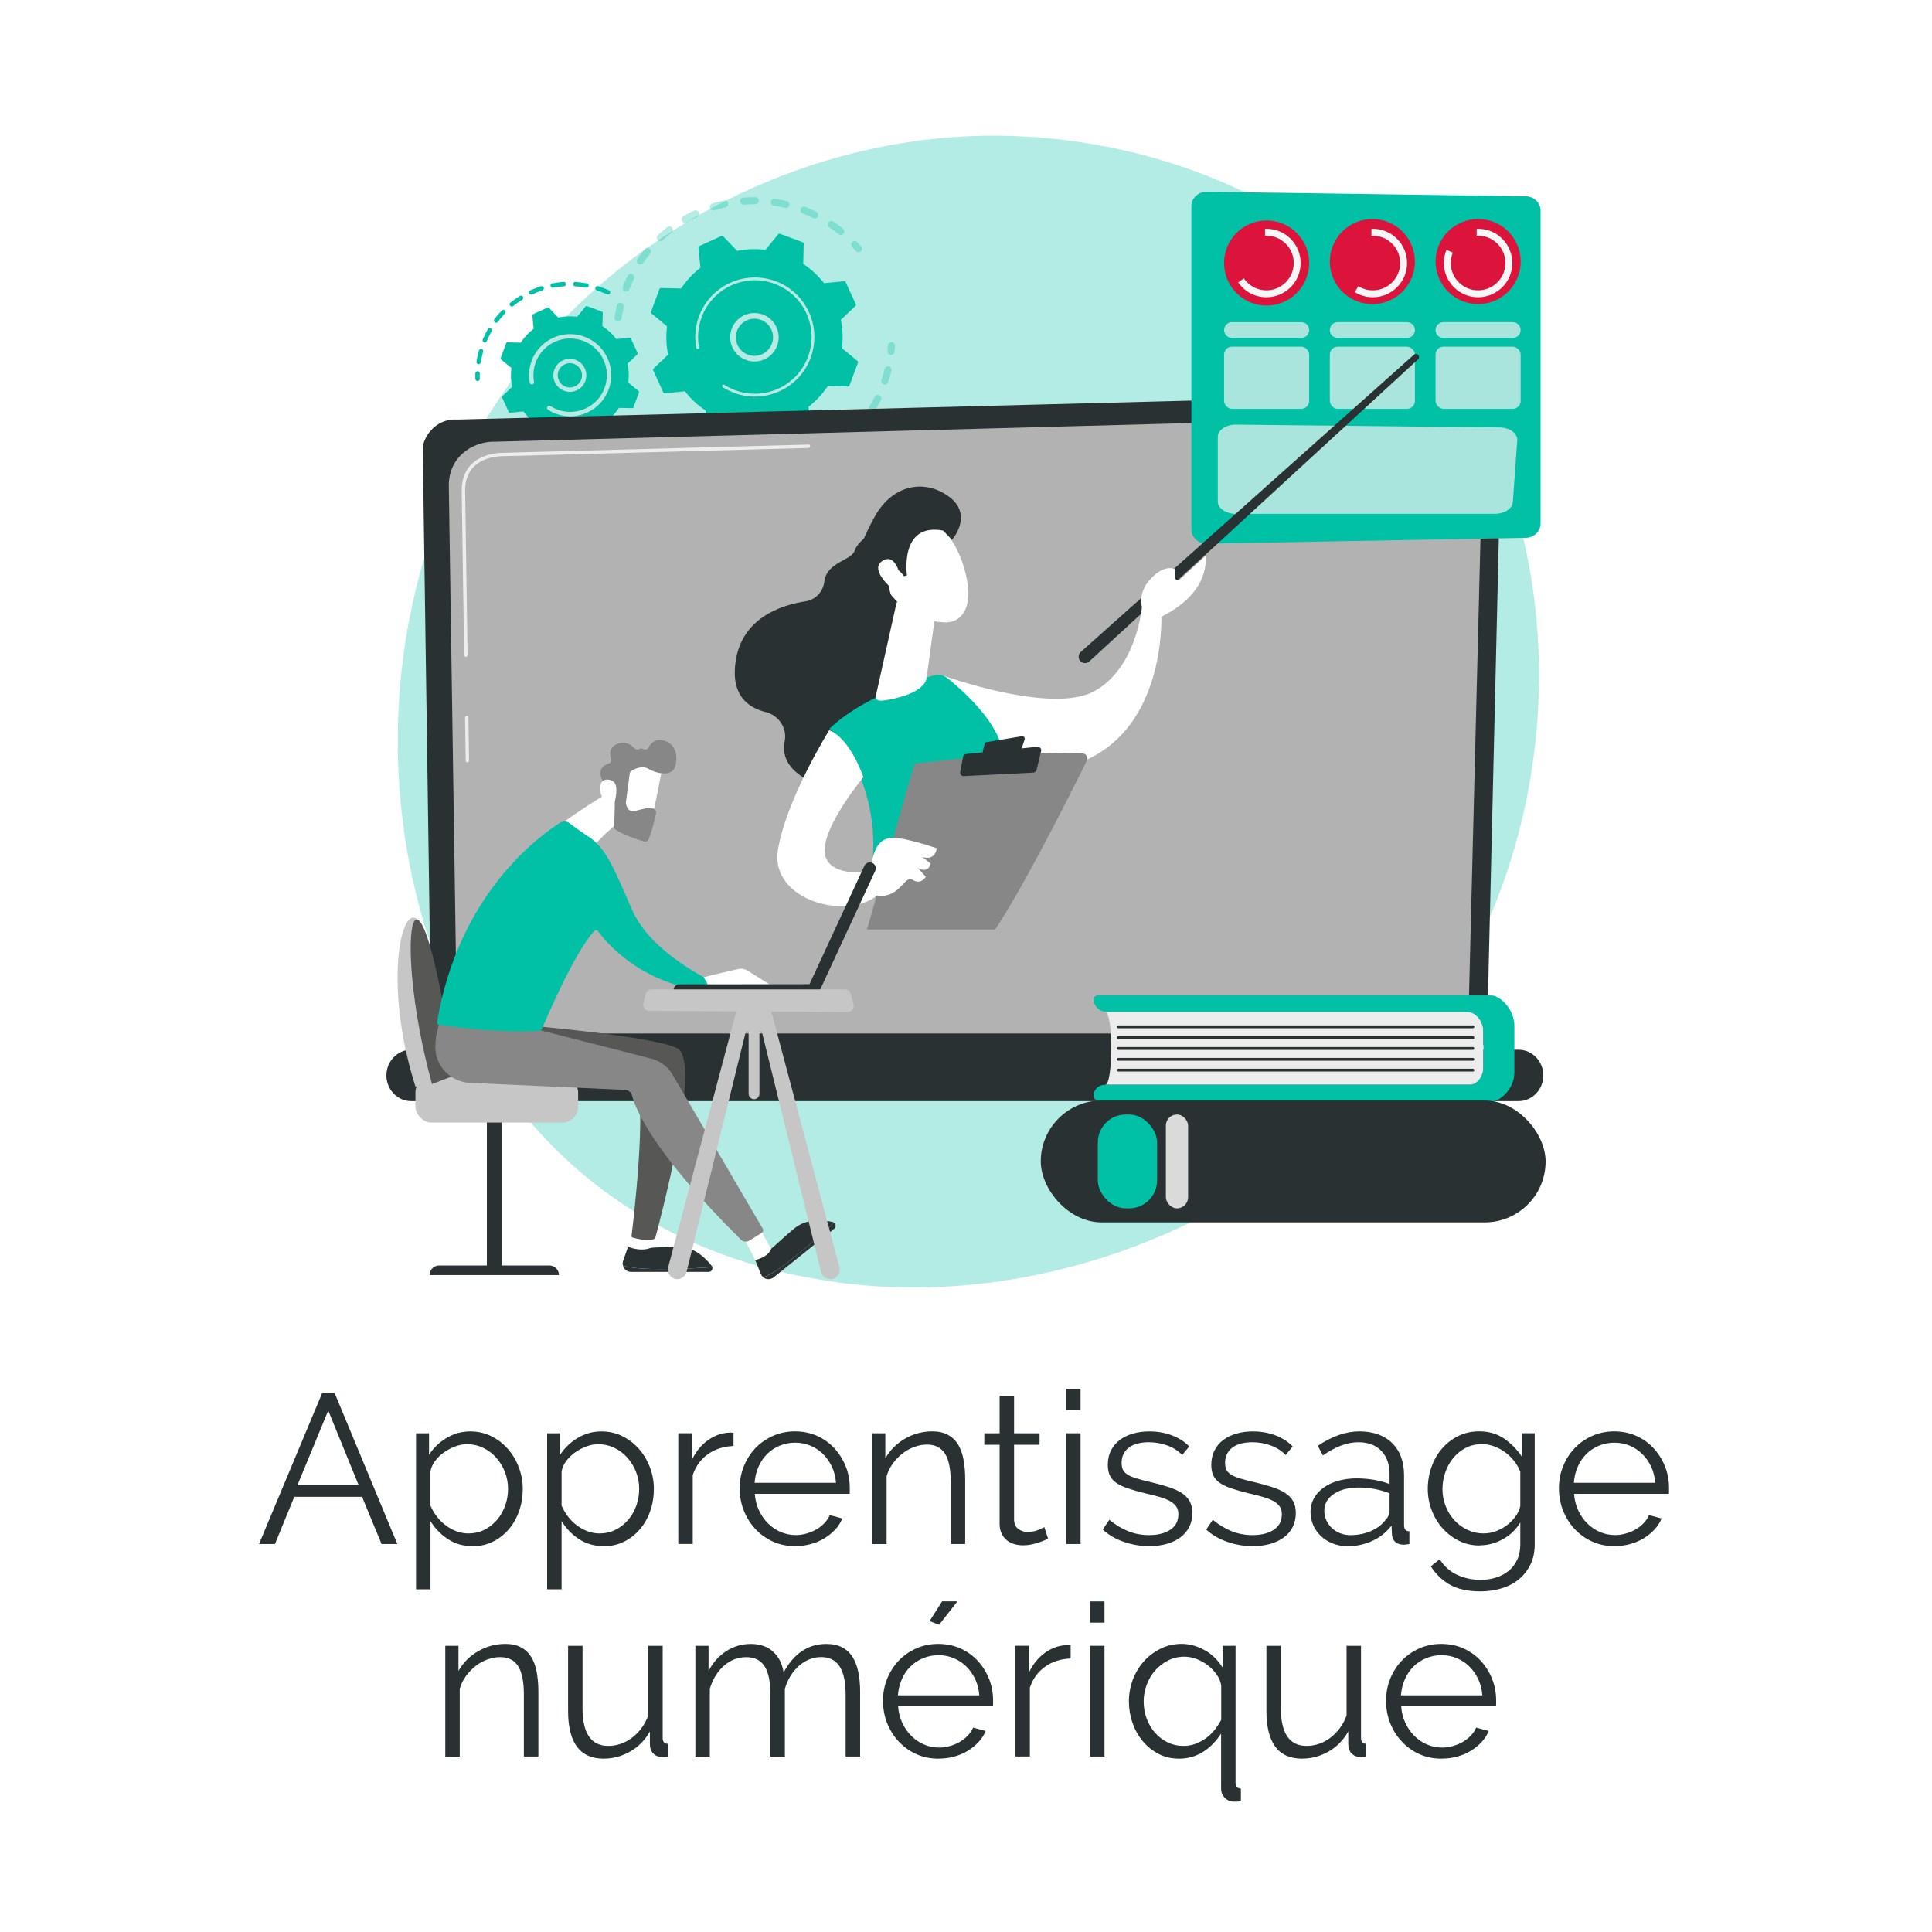 <?xml version="1.0" encoding="UTF-8"?>
<svg id="Capa_1" xmlns="http://www.w3.org/2000/svg" version="1.1" xmlns:xlink="http://www.w3.org/1999/xlink" viewBox="0 0 500 500">
  <!-- Generator: Adobe Illustrator 29.7.1, SVG Export Plug-In . SVG Version: 2.1.1 Build 8)  -->
  <defs>
    <style>
      .st0 {
        fill: url(#linear-gradient2);
      }

      .st1 {
        opacity: .75;
      }

      .st1, .st2, .st3 {
        fill: #f6f6f6;
      }

      .st4 {
        mask: url(#mask-1);
      }

      .st2, .st5 {
        opacity: .69;
      }

      .st6 {
        fill: #293133;
      }

      .st7, .st8 {
        fill: #00c0a6;
      }

      .st9 {
        opacity: .3;
      }

      .st10 {
        fill: #fff;
      }

      .st11 {
        mask: url(#mask);
      }

      .st12 {
        fill: url(#linear-gradient1);
      }

      .st13 {
        fill: none;
      }

      .st14 {
        fill: #575756;
      }

      .st15 {
        fill: #b2b2b2;
      }

      .st16 {
        fill: #878787;
      }

      .st17 {
        fill: url(#linear-gradient4);
      }

      .st18 {
        fill: url(#_11);
        mix-blend-mode: multiply;
      }

      .st19 {
        fill: url(#linear-gradient5);
      }

      .st20 {
        fill: url(#linear-gradient3);
      }

      .st21 {
        fill: #dc143c;
      }

      .st22 {
        fill: #c6c6c6;
      }

      .st23 {
        fill: #dadada;
      }

      .st24 {
        fill: #ededed;
      }

      .st25 {
        fill: url(#linear-gradient);
      }

      .st26 {
        clip-path: url(#clippath);
      }

      .st8 {
        fill-opacity: .3;
      }

      .st27 {
        filter: url(#luminosity-noclip);
      }
    </style>
    <linearGradient id="linear-gradient" x1="-7052.63" y1="-588.21" x2="-7018.78" y2="-588.21" gradientTransform="translate(-6870.75 -645.75) rotate(-169.03) scale(1 -1)" gradientUnits="userSpaceOnUse">
      <stop offset="0" stop-color="#b37cff"/>
      <stop offset="1" stop-color="#f895e7"/>
    </linearGradient>
    <linearGradient id="linear-gradient1" x1="4120.8" y1="-941.25" x2="4123.07" y2="-941.25" gradientTransform="translate(-4097.1 -16.19) rotate(14.61)" xlink:href="#linear-gradient"/>
    <filter id="luminosity-noclip" x="135.69" y="119.74" width="208.35" height="120.82" color-interpolation-filters="sRGB" filterUnits="userSpaceOnUse">
      <feFlood flood-color="#fff" result="bg"/>
      <feBlend in="SourceGraphic" in2="bg"/>
    </filter>
    <filter id="luminosity-noclip1" x="135.69" y="-7909.92" width="208.35" height="32766" color-interpolation-filters="sRGB" filterUnits="userSpaceOnUse">
      <feFlood flood-color="#fff" result="bg"/>
      <feBlend in="SourceGraphic" in2="bg"/>
    </filter>
    <mask id="mask-1" x="135.69" y="-7909.92" width="208.35" height="32766" maskUnits="userSpaceOnUse"/>
    <linearGradient id="_11" data-name="  11" x1="135.69" y1="180.15" x2="344.03" y2="180.15" gradientUnits="userSpaceOnUse">
      <stop offset="0" stop-color="#333"/>
      <stop offset="1" stop-color="#999"/>
    </linearGradient>
    <mask id="mask" x="135.69" y="119.74" width="208.35" height="120.82" maskUnits="userSpaceOnUse">
      <g class="st27">
        <g class="st4">
          <path class="st18" d="M136.12,236.07c.22-9.63.14-94.94-.41-102.3-.55-7.37,10.92-8.75,28.54-9.58,17.62-.83,166.25-4.11,170.07-4.42,8.6-.7,10.38,12.16,9.52,40.07-.65,20.97-1.72,55.52-2.21,71.4-.15,4.73-4.01,8.48-8.75,8.5-35.77.1-172.85.49-181.97.76-10.5.31-14.88-.61-14.79-4.43Z"/>
        </g>
      </g>
    </mask>
    <clipPath id="clippath">
      <rect class="st13" x="182.97" y="61.02" width="189.14" height="179.54"/>
    </clipPath>
    <linearGradient id="linear-gradient2" x1="-7491.28" y1="377.27" x2="-7499.03" y2="342.69" gradientTransform="translate(-7320.18) rotate(-180) scale(1 -1)" gradientUnits="userSpaceOnUse">
      <stop offset="0" stop-color="#53d8ff"/>
      <stop offset="1" stop-color="#3840f7"/>
    </linearGradient>
    <linearGradient id="linear-gradient3" x1="-11577.25" y1="444.6" x2="-11556.43" y2="201.22" gradientTransform="translate(-11340.39) rotate(-180) scale(1 -1)" gradientUnits="userSpaceOnUse">
      <stop offset="0" stop-color="#f9b776"/>
      <stop offset="1" stop-color="#f47960"/>
    </linearGradient>
    <linearGradient id="linear-gradient4" x1="-7553.63" y1="379.74" x2="-7542.57" y2="414.03" xlink:href="#linear-gradient2"/>
    <linearGradient id="linear-gradient5" x1="-11535.37" y1="448.22" x2="-11514.54" y2="204.78" xlink:href="#linear-gradient3"/>
  </defs>
  <rect class="st10" width="500" height="500" rx="30" ry="30"/>
  <g>
    <path class="st6" d="M83.36,360.54h3.25l16.22,39.05h-4.07l-5.06-12.21h-17.54l-5,12.21h-4.12l16.33-39.05ZM92.82,384.35l-7.87-19.3-7.97,19.3h15.84Z"/>
    <path class="st6" d="M122.3,400.14c-2.42,0-4.56-.61-6.41-1.84-1.85-1.23-3.35-2.78-4.48-4.65v17.66h-3.74v-40.37h3.36v5.56c1.17-1.8,2.69-3.25,4.56-4.37,1.87-1.12,3.91-1.68,6.11-1.68,1.98,0,3.79.41,5.45,1.24,1.65.82,3.08,1.92,4.29,3.3,1.21,1.38,2.15,2.96,2.83,4.76.68,1.8,1.02,3.65,1.02,5.56,0,2.02-.31,3.92-.94,5.72-.62,1.8-1.51,3.37-2.67,4.73s-2.53,2.43-4.12,3.22-3.35,1.18-5.25,1.18ZM121.25,396.84c1.54,0,2.94-.33,4.21-.99,1.26-.66,2.35-1.53,3.25-2.61.9-1.08,1.58-2.31,2.06-3.68.48-1.38.71-2.8.71-4.26,0-1.54-.28-3.01-.83-4.4-.55-1.39-1.3-2.62-2.25-3.68-.95-1.06-2.08-1.91-3.38-2.53-1.3-.62-2.7-.93-4.21-.93-.95,0-1.95.19-3,.58s-2.02.9-2.92,1.54-1.67,1.39-2.31,2.25c-.64.86-1.04,1.77-1.18,2.72v8.8c.44,1.03,1,1.98,1.68,2.86.68.88,1.45,1.64,2.31,2.28.86.64,1.79,1.15,2.78,1.51.99.37,2.02.55,3.08.55Z"/>
    <path class="st6" d="M156.23,400.14c-2.42,0-4.56-.61-6.41-1.84-1.85-1.23-3.35-2.78-4.48-4.65v17.66h-3.74v-40.37h3.36v5.56c1.17-1.8,2.69-3.25,4.56-4.37,1.87-1.12,3.91-1.68,6.11-1.68,1.98,0,3.79.41,5.45,1.24,1.65.82,3.08,1.92,4.29,3.3,1.21,1.38,2.15,2.96,2.83,4.76.68,1.8,1.02,3.65,1.02,5.56,0,2.02-.31,3.92-.94,5.72-.62,1.8-1.51,3.37-2.67,4.73s-2.53,2.43-4.12,3.22-3.35,1.18-5.25,1.18ZM155.19,396.84c1.54,0,2.94-.33,4.21-.99,1.26-.66,2.35-1.53,3.25-2.61.9-1.08,1.58-2.31,2.06-3.68.48-1.38.71-2.8.71-4.26,0-1.54-.28-3.01-.83-4.4-.55-1.39-1.3-2.62-2.25-3.68-.95-1.06-2.08-1.91-3.38-2.53-1.3-.62-2.7-.93-4.21-.93-.95,0-1.95.19-3,.58s-2.02.9-2.92,1.54-1.67,1.39-2.31,2.25c-.64.86-1.04,1.77-1.18,2.72v8.8c.44,1.03,1,1.98,1.68,2.86.68.88,1.45,1.64,2.31,2.28.86.64,1.79,1.15,2.78,1.51.99.37,2.02.55,3.08.55Z"/>
    <path class="st6" d="M189.84,374.23c-2.53.07-4.73.77-6.6,2.09-1.87,1.32-3.19,3.13-3.96,5.44v17.82h-3.74v-28.66h3.52v6.88c1.06-2.2,2.49-3.92,4.29-5.17,1.8-1.25,3.72-1.87,5.77-1.87.29,0,.53.02.71.06v3.41Z"/>
    <path class="st6" d="M205.79,400.14c-2.09,0-4.01-.39-5.75-1.18s-3.25-1.87-4.54-3.25c-1.28-1.38-2.28-2.96-3-4.76-.71-1.8-1.07-3.72-1.07-5.78s.36-3.91,1.07-5.69c.72-1.78,1.71-3.34,2.97-4.67,1.26-1.34,2.78-2.4,4.54-3.19,1.76-.79,3.67-1.18,5.72-1.18s4.01.39,5.75,1.18c1.74.79,3.24,1.86,4.48,3.22,1.25,1.36,2.22,2.92,2.92,4.67.7,1.76,1.04,3.63,1.04,5.61v.88c0,.29-.02.5-.05.6h-24.53c.11,1.54.47,2.96,1.07,4.26.61,1.3,1.38,2.43,2.34,3.38.95.95,2.04,1.7,3.27,2.23,1.23.53,2.54.8,3.93.8.92,0,1.83-.13,2.75-.39.92-.26,1.76-.6,2.53-1.04.77-.44,1.47-.98,2.09-1.62.62-.64,1.1-1.35,1.43-2.12l3.25.88c-.44,1.06-1.06,2.03-1.87,2.89-.81.86-1.74,1.61-2.8,2.26-1.06.64-2.24,1.14-3.52,1.48-1.28.35-2.62.52-4.01.52ZM216.35,383.75c-.11-1.54-.47-2.94-1.07-4.21-.61-1.26-1.38-2.36-2.31-3.27-.94-.92-2.02-1.63-3.25-2.14-1.23-.51-2.54-.77-3.93-.77s-2.71.26-3.96.77c-1.25.51-2.34,1.23-3.27,2.14-.94.92-1.69,2.02-2.25,3.3-.57,1.28-.91,2.68-1.02,4.18h21.06Z"/>
    <path class="st6" d="M249.79,399.59h-3.74v-16c0-3.41-.5-5.88-1.51-7.42-1.01-1.54-2.56-2.31-4.65-2.31-1.1,0-2.2.2-3.3.61-1.1.4-2.12.97-3.05,1.71-.94.73-1.77,1.6-2.5,2.61-.73,1.01-1.26,2.1-1.59,3.27v17.54h-3.74v-28.66h3.41v6.49c1.17-2.09,2.85-3.78,5.03-5.06s4.56-1.93,7.12-1.93c1.58,0,2.92.29,4.01.88,1.1.59,1.98,1.41,2.64,2.47.66,1.06,1.14,2.37,1.43,3.91.29,1.54.44,3.25.44,5.11v16.78Z"/>
    <path class="st6" d="M271.24,398.21c-.22.11-.54.26-.96.44-.42.18-.91.37-1.46.55s-1.17.35-1.87.5c-.7.15-1.43.22-2.2.22s-1.58-.11-2.31-.33-1.38-.56-1.92-1.02c-.55-.46-.99-1.04-1.32-1.73-.33-.7-.5-1.5-.5-2.42v-20.51h-3.96v-2.97h3.96v-9.68h3.74v9.68h6.6v2.97h-6.6v19.47c.07,1.06.45,1.84,1.13,2.34.68.5,1.46.74,2.34.74,1.06,0,2-.17,2.81-.52.81-.35,1.32-.6,1.54-.74l.99,3.03Z"/>
    <path class="st6" d="M275.91,364.94v-5.5h3.74v5.5h-3.74ZM275.91,399.59v-28.66h3.74v28.66h-3.74Z"/>
    <path class="st6" d="M297.42,400.14c-2.24,0-4.42-.37-6.54-1.1-2.13-.73-3.96-1.8-5.5-3.19l1.71-2.53c1.61,1.32,3.25,2.31,4.92,2.97,1.67.66,3.46.99,5.36.99,2.31,0,4.15-.47,5.53-1.4,1.38-.93,2.06-2.26,2.06-3.99,0-.81-.18-1.48-.55-2.01-.37-.53-.91-1-1.62-1.4-.71-.4-1.61-.76-2.69-1.07-1.08-.31-2.34-.63-3.77-.96-1.65-.4-3.08-.81-4.29-1.21-1.21-.4-2.21-.86-3-1.38-.79-.51-1.38-1.15-1.76-1.9-.38-.75-.58-1.7-.58-2.83,0-1.43.28-2.7.85-3.79.57-1.1,1.34-2.01,2.31-2.72s2.11-1.26,3.41-1.62c1.3-.37,2.69-.55,4.15-.55,2.2,0,4.2.36,6,1.07,1.8.71,3.25,1.66,4.34,2.83l-1.81,2.2c-1.06-1.1-2.36-1.92-3.88-2.47-1.52-.55-3.11-.83-4.76-.83-.99,0-1.91.1-2.75.3-.84.2-1.59.52-2.23.96-.64.44-1.15,1-1.51,1.68-.37.68-.55,1.48-.55,2.39,0,.77.13,1.39.38,1.87.26.48.68.89,1.26,1.24.59.35,1.33.66,2.23.93.9.28,1.99.56,3.27.85,1.83.44,3.45.88,4.84,1.32,1.39.44,2.56.95,3.49,1.54.93.59,1.64,1.3,2.12,2.14.48.84.71,1.87.71,3.08,0,2.64-1.01,4.73-3.03,6.27s-4.73,2.31-8.14,2.31Z"/>
    <path class="st6" d="M324.2,400.14c-2.24,0-4.42-.37-6.54-1.1-2.13-.73-3.96-1.8-5.5-3.19l1.71-2.53c1.61,1.32,3.25,2.31,4.92,2.97,1.67.66,3.46.99,5.36.99,2.31,0,4.15-.47,5.53-1.4,1.38-.93,2.06-2.26,2.06-3.99,0-.81-.18-1.48-.55-2.01-.37-.53-.91-1-1.62-1.4-.71-.4-1.61-.76-2.69-1.07-1.08-.31-2.34-.63-3.77-.96-1.65-.4-3.08-.81-4.29-1.21-1.21-.4-2.21-.86-3-1.38-.79-.51-1.38-1.15-1.76-1.9-.38-.75-.58-1.7-.58-2.83,0-1.43.28-2.7.85-3.79.57-1.1,1.34-2.01,2.31-2.72s2.11-1.26,3.41-1.62c1.3-.37,2.69-.55,4.15-.55,2.2,0,4.2.36,6,1.07,1.8.71,3.25,1.66,4.34,2.83l-1.81,2.2c-1.06-1.1-2.36-1.92-3.88-2.47-1.52-.55-3.11-.83-4.76-.83-.99,0-1.91.1-2.75.3-.84.2-1.59.52-2.23.96-.64.44-1.15,1-1.51,1.68-.37.68-.55,1.48-.55,2.39,0,.77.13,1.39.38,1.87.26.48.68.89,1.26,1.24.59.35,1.33.66,2.23.93.9.28,1.99.56,3.27.85,1.83.44,3.45.88,4.84,1.32,1.39.44,2.56.95,3.49,1.54.93.59,1.64,1.3,2.12,2.14.48.84.71,1.87.71,3.08,0,2.64-1.01,4.73-3.03,6.27s-4.73,2.31-8.14,2.31Z"/>
    <path class="st6" d="M348.68,400.14c-1.36,0-2.61-.23-3.77-.69-1.16-.46-2.16-1.09-3.03-1.9-.86-.81-1.53-1.75-2.01-2.83-.48-1.08-.71-2.25-.71-3.49s.29-2.4.88-3.46c.59-1.06,1.41-1.98,2.48-2.75,1.06-.77,2.33-1.37,3.79-1.79,1.47-.42,3.08-.63,4.84-.63,1.47,0,2.95.13,4.46.38,1.5.26,2.84.62,4.01,1.1v-2.58c0-2.53-.71-4.54-2.14-6.02-1.43-1.49-3.41-2.23-5.94-2.23-1.47,0-2.97.29-4.51.88-1.54.59-3.1,1.43-4.67,2.53l-1.32-2.48c3.7-2.49,7.3-3.74,10.78-3.74s6.42,1.01,8.47,3.03c2.05,2.02,3.08,4.8,3.08,8.36v12.92c0,1.03.46,1.54,1.38,1.54v3.3c-.62.11-1.1.17-1.43.17-.95,0-1.7-.24-2.23-.71-.53-.48-.82-1.14-.85-1.98l-.11-2.25c-1.32,1.72-2.98,3.04-4.98,3.96-2,.92-4.15,1.38-6.46,1.38ZM349.56,397.28c1.94,0,3.73-.37,5.36-1.1,1.63-.73,2.87-1.71,3.71-2.92.33-.33.58-.69.74-1.07s.25-.74.25-1.07v-4.67c-1.25-.48-2.54-.84-3.88-1.1-1.34-.26-2.71-.38-4.1-.38-2.64,0-4.79.55-6.43,1.65-1.65,1.1-2.48,2.55-2.48,4.35,0,.88.17,1.71.52,2.47.35.77.83,1.44,1.43,2.01.61.57,1.33,1.02,2.17,1.35.84.33,1.74.5,2.7.5Z"/>
    <path class="st6" d="M382.94,399.97c-1.98,0-3.79-.41-5.42-1.24-1.63-.83-3.04-1.92-4.24-3.27-1.19-1.36-2.12-2.92-2.78-4.67s-.99-3.58-.99-5.45c0-1.98.32-3.88.96-5.69.64-1.82,1.55-3.4,2.72-4.76,1.17-1.36,2.58-2.44,4.21-3.25,1.63-.81,3.44-1.21,5.42-1.21,2.46,0,4.58.62,6.38,1.84,1.8,1.23,3.34,2.78,4.62,4.65v-6h3.36v28.77c0,1.98-.38,3.73-1.13,5.25s-1.76,2.8-3.02,3.82c-1.27,1.03-2.75,1.8-4.46,2.31-1.71.51-3.51.77-5.42.77-3.3,0-5.96-.59-7.97-1.76-2.02-1.17-3.65-2.75-4.89-4.73l2.31-1.82c1.14,1.83,2.64,3.18,4.51,4.04,1.87.86,3.89,1.29,6.05,1.29,1.39,0,2.71-.19,3.96-.58,1.25-.39,2.34-.95,3.27-1.71.94-.75,1.68-1.71,2.23-2.86.55-1.16.83-2.5.83-4.04v-5.67c-1.1,1.83-2.6,3.28-4.51,4.34-1.91,1.06-3.91,1.59-6,1.59ZM383.99,396.84c1.1,0,2.18-.2,3.25-.61,1.06-.4,2.03-.94,2.89-1.62.86-.68,1.58-1.44,2.17-2.28.59-.84.97-1.71,1.15-2.58v-8.86c-.4-1.03-.95-1.98-1.65-2.86-.7-.88-1.49-1.63-2.37-2.26-.88-.62-1.82-1.12-2.83-1.48-1.01-.37-2.03-.55-3.05-.55-1.61,0-3.05.34-4.32,1.02-1.27.68-2.34,1.57-3.22,2.67s-1.55,2.35-2.01,3.74c-.46,1.39-.69,2.8-.69,4.23,0,1.54.28,3.01.83,4.4.55,1.39,1.31,2.61,2.28,3.66s2.1,1.87,3.38,2.48c1.28.6,2.68.91,4.18.91Z"/>
    <path class="st6" d="M417.81,400.14c-2.09,0-4.01-.39-5.75-1.18s-3.25-1.87-4.54-3.25c-1.28-1.38-2.28-2.96-3-4.76-.71-1.8-1.07-3.72-1.07-5.78s.36-3.91,1.07-5.69c.72-1.78,1.71-3.34,2.97-4.67,1.26-1.34,2.78-2.4,4.54-3.19,1.76-.79,3.67-1.18,5.72-1.18s4.01.39,5.75,1.18c1.74.79,3.24,1.86,4.48,3.22,1.25,1.36,2.22,2.92,2.92,4.67.7,1.76,1.04,3.63,1.04,5.61v.88c0,.29-.02.5-.05.6h-24.53c.11,1.54.47,2.96,1.07,4.26.61,1.3,1.38,2.43,2.34,3.38.95.95,2.04,1.7,3.27,2.23,1.23.53,2.54.8,3.93.8.92,0,1.83-.13,2.75-.39.92-.26,1.76-.6,2.53-1.04.77-.44,1.47-.98,2.09-1.62.62-.64,1.1-1.35,1.43-2.12l3.25.88c-.44,1.06-1.06,2.03-1.87,2.89-.81.86-1.74,1.61-2.8,2.26-1.06.64-2.24,1.14-3.52,1.48-1.28.35-2.62.52-4.01.52ZM428.37,383.75c-.11-1.54-.47-2.94-1.07-4.21-.61-1.26-1.38-2.36-2.31-3.27-.94-.92-2.02-1.63-3.25-2.14-1.23-.51-2.54-.77-3.93-.77s-2.71.26-3.96.77c-1.25.51-2.34,1.23-3.27,2.14-.94.92-1.69,2.02-2.25,3.3-.57,1.28-.91,2.68-1.02,4.18h21.06Z"/>
    <path class="st6" d="M139.32,454.59h-3.74v-16c0-3.41-.5-5.88-1.51-7.42s-2.56-2.31-4.65-2.31c-1.1,0-2.2.2-3.3.61-1.1.4-2.12.97-3.05,1.71-.93.73-1.77,1.6-2.5,2.61-.73,1.01-1.27,2.1-1.59,3.27v17.54h-3.74v-28.66h3.41v6.49c1.17-2.09,2.85-3.78,5.03-5.06,2.18-1.28,4.56-1.93,7.12-1.93,1.58,0,2.92.29,4.02.88,1.1.59,1.98,1.41,2.64,2.47s1.14,2.37,1.43,3.91c.29,1.54.44,3.25.44,5.11v16.78Z"/>
    <path class="st6" d="M156.26,455.14c-3.12,0-5.44-1.04-6.96-3.11-1.52-2.07-2.28-5.16-2.28-9.27v-16.83h3.74v16.17c0,6.49,2.22,9.74,6.66,9.74,1.1,0,2.18-.18,3.25-.55,1.06-.37,2.04-.9,2.94-1.59.9-.7,1.71-1.52,2.42-2.48.71-.95,1.29-2.04,1.73-3.25v-18.04h3.74v23.82c0,1.03.44,1.54,1.32,1.54v3.3c-.44.07-.8.11-1.07.11h-.58c-.88-.04-1.6-.35-2.15-.94-.55-.59-.83-1.38-.83-2.37v-3.3c-1.25,2.24-2.94,3.97-5.09,5.2-2.15,1.23-4.43,1.84-6.85,1.84Z"/>
    <path class="st6" d="M222.59,454.59h-3.74v-16c0-3.34-.53-5.79-1.59-7.37-1.06-1.58-2.64-2.37-4.73-2.37-1.1,0-2.14.2-3.11.61-.97.4-1.87.97-2.7,1.71s-1.55,1.6-2.17,2.61c-.62,1.01-1.1,2.12-1.43,3.33v17.49h-3.74v-16c0-3.41-.51-5.88-1.54-7.42s-2.6-2.31-4.73-2.31-4.09.75-5.78,2.25c-1.69,1.5-2.9,3.48-3.63,5.94v17.54h-3.74v-28.66h3.41v6.49c1.17-2.2,2.71-3.91,4.62-5.14,1.91-1.23,4.01-1.84,6.33-1.84s4.35.68,5.8,2.04c1.45,1.36,2.34,3.13,2.67,5.33,2.68-4.91,6.36-7.37,11.05-7.37,1.61,0,2.98.29,4.1.88,1.12.59,2.02,1.42,2.7,2.5.68,1.08,1.17,2.38,1.49,3.91.31,1.52.47,3.22.47,5.09v16.78Z"/>
    <path class="st6" d="M242.88,455.14c-2.09,0-4.01-.39-5.75-1.18s-3.25-1.87-4.54-3.25c-1.28-1.38-2.28-2.96-3-4.76-.71-1.8-1.07-3.72-1.07-5.78s.36-3.91,1.07-5.69c.72-1.78,1.71-3.34,2.97-4.67,1.26-1.34,2.78-2.4,4.54-3.19,1.76-.79,3.67-1.18,5.72-1.18s4.01.39,5.75,1.18c1.74.79,3.24,1.86,4.48,3.22,1.25,1.36,2.22,2.92,2.92,4.67.7,1.76,1.04,3.63,1.04,5.61v.88c0,.29-.02.5-.05.6h-24.53c.11,1.54.47,2.96,1.07,4.26.61,1.3,1.38,2.43,2.34,3.38.95.95,2.04,1.7,3.27,2.23,1.23.53,2.54.8,3.93.8.92,0,1.83-.13,2.75-.39.92-.26,1.76-.6,2.53-1.04.77-.44,1.47-.98,2.09-1.62.62-.64,1.1-1.35,1.43-2.12l3.25.88c-.44,1.06-1.06,2.03-1.87,2.89-.81.86-1.74,1.61-2.8,2.26-1.06.64-2.24,1.14-3.52,1.48-1.28.35-2.62.52-4.01.52ZM253.44,438.75c-.11-1.54-.47-2.94-1.07-4.21-.61-1.26-1.38-2.36-2.31-3.27-.94-.92-2.02-1.63-3.25-2.14-1.23-.51-2.54-.77-3.93-.77s-2.71.26-3.96.77c-1.25.51-2.34,1.23-3.27,2.14-.94.92-1.69,2.02-2.25,3.3-.57,1.28-.91,2.68-1.02,4.18h21.06ZM243.05,420.49l-2.48-.94,3.25-5.12h3.96l-4.73,6.05Z"/>
    <path class="st6" d="M277.09,429.23c-2.53.07-4.73.77-6.6,2.09-1.87,1.32-3.19,3.13-3.96,5.44v17.82h-3.74v-28.66h3.52v6.88c1.06-2.2,2.49-3.92,4.29-5.17,1.8-1.25,3.72-1.87,5.77-1.87.29,0,.53.02.71.06v3.41Z"/>
    <path class="st6" d="M282.1,419.94v-5.5h3.74v5.5h-3.74ZM282.1,454.59v-28.66h3.74v28.66h-3.74Z"/>
    <path class="st6" d="M305.14,455.14c-1.94,0-3.71-.41-5.31-1.24-1.6-.83-2.96-1.92-4.1-3.3-1.14-1.38-2.02-2.95-2.64-4.73-.62-1.78-.93-3.64-.93-5.58s.35-3.87,1.04-5.67c.7-1.8,1.66-3.37,2.89-4.73,1.23-1.36,2.68-2.44,4.34-3.25,1.67-.81,3.46-1.21,5.36-1.21,1.1,0,2.17.16,3.22.47,1.04.31,2.03.73,2.94,1.26.92.53,1.75,1.17,2.5,1.93.75.75,1.4,1.57,1.95,2.45v-5.61h3.36v35.37c0,1.03.46,1.56,1.38,1.59v3.25c-.37.07-.72.11-1.07.11h-1.02c-.84-.07-1.56-.43-2.15-1.07-.59-.64-.88-1.4-.88-2.28v-14.25c-1.39,2.13-3.01,3.74-4.84,4.84-1.83,1.1-3.85,1.65-6.05,1.65ZM306.3,451.84c1.1,0,2.14-.18,3.11-.55.97-.37,1.87-.85,2.7-1.46.83-.6,1.57-1.32,2.23-2.14s1.23-1.7,1.71-2.61v-8.86c-.15-.99-.53-1.93-1.16-2.83-.62-.9-1.38-1.7-2.28-2.39-.9-.7-1.88-1.25-2.94-1.65-1.06-.4-2.11-.6-3.13-.6-1.54,0-2.96.33-4.26.99-1.3.66-2.42,1.53-3.36,2.61-.93,1.08-1.66,2.32-2.17,3.71-.51,1.39-.77,2.82-.77,4.29,0,1.54.26,3.01.77,4.4.51,1.39,1.23,2.61,2.14,3.66.92,1.04,2.01,1.88,3.27,2.5s2.65.93,4.15.93Z"/>
    <path class="st6" d="M336.99,455.14c-3.12,0-5.44-1.04-6.96-3.11-1.52-2.07-2.28-5.16-2.28-9.27v-16.83h3.74v16.17c0,6.49,2.22,9.74,6.66,9.74,1.1,0,2.18-.18,3.25-.55,1.06-.37,2.04-.9,2.94-1.59s1.71-1.52,2.42-2.48c.71-.95,1.29-2.04,1.73-3.25v-18.04h3.74v23.82c0,1.03.44,1.54,1.32,1.54v3.3c-.44.07-.8.11-1.07.11h-.58c-.88-.04-1.59-.35-2.14-.94-.55-.59-.83-1.38-.83-2.37v-3.3c-1.25,2.24-2.94,3.97-5.09,5.2-2.14,1.23-4.43,1.84-6.85,1.84Z"/>
    <path class="st6" d="M373.07,455.14c-2.09,0-4.01-.39-5.75-1.18-1.74-.79-3.25-1.87-4.54-3.25s-2.28-2.96-3-4.76c-.71-1.8-1.07-3.72-1.07-5.78s.36-3.91,1.07-5.69c.71-1.78,1.71-3.34,2.97-4.67,1.27-1.34,2.78-2.4,4.54-3.19,1.76-.79,3.67-1.18,5.72-1.18s4.01.39,5.75,1.18c1.74.79,3.24,1.86,4.48,3.22,1.25,1.36,2.22,2.92,2.92,4.67s1.04,3.63,1.04,5.61v.88c0,.29-.02.5-.05.6h-24.53c.11,1.54.47,2.96,1.07,4.26.6,1.3,1.38,2.43,2.34,3.38.95.95,2.04,1.7,3.27,2.23,1.23.53,2.54.8,3.93.8.92,0,1.83-.13,2.75-.39.92-.26,1.76-.6,2.53-1.04.77-.44,1.47-.98,2.09-1.62.62-.64,1.1-1.35,1.43-2.12l3.25.88c-.44,1.06-1.06,2.03-1.87,2.89-.81.86-1.74,1.61-2.8,2.26s-2.24,1.14-3.52,1.48c-1.28.35-2.62.52-4.02.52ZM383.63,438.75c-.11-1.54-.47-2.94-1.07-4.21-.6-1.26-1.38-2.36-2.31-3.27-.93-.92-2.02-1.63-3.25-2.14s-2.54-.77-3.93-.77-2.71.26-3.96.77c-1.25.51-2.34,1.23-3.27,2.14-.93.92-1.69,2.02-2.25,3.3-.57,1.28-.91,2.68-1.02,4.18h21.07Z"/>
  </g>
  <g>
    <path class="st8" d="M385.9,236.5c-28.65,67.47-104.98,105.26-171.17,95.07-10.77-1.66-40.3-6.6-66.44-29.91-50.33-44.88-61.09-133.75-20.49-196.37,29.55-45.58,82.51-71.42,132.84-70.13,10.84.28,52.39,1.99,88.9,32.1,5.36,4.42,17.19,14.93,27.85,31.6,25.03,39.14,27.18,93.68,8.51,137.65Z"/>
    <g class="st9">
      <path class="st7" d="M159.72,83.14c-.45-.12-.74-.55-.67-1.02.15-1.02.36-2.05.6-3.06.12-.49.61-.79,1.1-.68,0,0,.01,0,.02,0,.48.13.77.61.66,1.1-.23.96-.42,1.94-.57,2.91-.08.5-.54.84-1.04.77-.03,0-.06-.01-.09-.02ZM161.78,75.45s-.07-.02-.1-.03c-.47-.18-.7-.71-.52-1.18.38-.97.8-1.93,1.26-2.85.22-.45.77-.64,1.22-.42.45.22.64.77.42,1.22-.43.88-.83,1.79-1.19,2.71-.17.44-.64.67-1.08.55ZM165.49,68.4c-.1-.03-.19-.07-.28-.13-.42-.28-.53-.85-.24-1.27.58-.86,1.21-1.7,1.86-2.5.32-.39.89-.45,1.29-.13.39.32.45.89.13,1.29-.62.76-1.22,1.56-1.77,2.37-.22.33-.62.47-.99.37ZM170.68,62.36c-.16-.04-.32-.13-.44-.26-.34-.37-.32-.95.05-1.29.76-.7,1.56-1.38,2.37-2.02.4-.31.97-.24,1.28.16.31.4.24.97-.16,1.28-.77.6-1.53,1.25-2.25,1.92-.24.22-.56.29-.85.21ZM177.09,57.63c-.23-.06-.43-.21-.56-.43-.25-.44-.1-1,.33-1.25.89-.52,1.82-1,2.76-1.44.46-.22,1-.02,1.22.44.21.46.02,1-.44,1.22-.89.42-1.77.88-2.62,1.37-.22.13-.46.15-.69.09ZM184.38,54.43c-.3-.08-.55-.3-.64-.61-.15-.48.12-.99.6-1.14.99-.31,2-.58,3.01-.8.49-.11.98.2,1.09.7.11.49-.2.98-.7,1.09-.96.21-1.92.47-2.86.76-.17.05-.34.05-.5.01ZM217.35,60.77c-.12-.03-.24-.09-.34-.17-.76-.62-1.56-1.21-2.38-1.76-.42-.28-.53-.85-.24-1.27.28-.42.85-.53,1.27-.24.86.58,1.7,1.21,2.5,1.86.39.32.45.89.13,1.29-.23.29-.6.4-.94.31ZM192.2,52.93c-.37-.1-.65-.42-.68-.81-.04-.5.34-.94.84-.98,1.03-.08,2.08-.12,3.11-.11.5,0,.91.42.91.92,0,.5-.42.91-.92.91-.98,0-1.98.03-2.96.1-.1,0-.21,0-.3-.03ZM210.63,56.49c-.06-.02-.12-.04-.17-.06-.88-.43-1.8-.83-2.71-1.19-.47-.18-.7-.71-.52-1.18.18-.47.71-.71,1.18-.52.97.38,1.93.8,2.86,1.25.45.22.64.77.42,1.22-.19.4-.64.59-1.05.48ZM200.15,53.22c-.45-.12-.74-.55-.67-1.02.07-.5.54-.84,1.04-.77,1.02.15,2.05.35,3.06.59,0,0,.01,0,.02,0,.48.13.77.61.66,1.1-.12.49-.61.79-1.1.68-.96-.23-1.94-.42-2.91-.56-.03,0-.06-.01-.1-.02Z"/>
      <path class="st7" d="M221.94,65.25c-.17-.05-.34-.14-.46-.29-.31-.36-.63-.72-.95-1.06-.34-.37-.32-.95.05-1.29.37-.34.95-.32,1.29.05.34.37.68.74,1,1.12.33.38.28.96-.1,1.29-.24.2-.55.26-.83.19Z"/>
    </g>
    <g class="st9">
      <path class="st7" d="M230.37,91.82c-.43-.11-.72-.52-.68-.97.05-.47.08-.95.11-1.42.03-.5.46-.89.96-.86.51.03.89.46.86.96-.03.5-.07,1-.11,1.5-.05.5-.5.87-1,.82-.05,0-.1-.01-.14-.03Z"/>
      <path class="st7" d="M185.98,122.89c-.41-.11-.81-.22-1.22-.34-.48-.14-.76-.65-.62-1.14.14-.48.66-.76,1.14-.62.94.28,1.89.52,2.83.71.49.1.81.59.71,1.08-.1.49-.59.81-1.08.71-.58-.12-1.17-.26-1.75-.41ZM180.24,120.87s-.1-.03-.15-.05c-.93-.42-1.85-.88-2.74-1.38-.44-.25-.6-.8-.35-1.24.25-.44.8-.6,1.24-.35.84.47,1.72.91,2.6,1.31.46.21.66.75.46,1.21-.19.41-.64.62-1.06.51ZM192.5,123.96c-.42-.11-.71-.5-.68-.95.03-.5.47-.88.98-.85.96.07,1.94.09,2.91.08.5,0,.92.39.93.9,0,.5-.39.92-.9.93-1.02.02-2.05-.01-3.07-.08-.06,0-.11-.01-.17-.03ZM173.5,116.87c-.11-.03-.22-.08-.32-.15-.81-.61-1.61-1.27-2.37-1.95-.38-.34-.41-.91-.07-1.29.34-.38.91-.41,1.29-.07.72.64,1.48,1.27,2.25,1.85.4.3.48.88.18,1.28-.23.3-.61.43-.96.33ZM200.33,123.63c-.34-.09-.62-.37-.67-.75-.08-.5.27-.97.76-1.04.95-.15,1.92-.34,2.86-.56.49-.12.98.18,1.1.67.12.49-.18.98-.67,1.1-.99.24-2,.44-3.01.59-.13.02-.25.01-.37-.02ZM207.89,121.59c-.27-.07-.51-.27-.62-.55-.18-.47.05-1,.52-1.18.9-.35,1.8-.75,2.67-1.18.45-.22,1-.04,1.22.42.22.45.04,1-.42,1.22-.91.45-1.86.86-2.81,1.24-.19.07-.38.08-.56.03ZM214.83,117.95c-.21-.05-.4-.18-.53-.37-.28-.42-.17-.99.25-1.27.8-.54,1.59-1.12,2.35-1.73.39-.32.97-.25,1.29.14.32.39.25.97-.14,1.29-.79.64-1.62,1.25-2.47,1.82-.23.15-.5.19-.74.13ZM220.81,112.89c-.14-.04-.28-.11-.4-.22-.37-.35-.38-.93-.04-1.29.67-.7,1.31-1.44,1.91-2.2.31-.39.89-.46,1.28-.15.39.31.46.89.15,1.28-.63.8-1.31,1.58-2.01,2.32-.24.25-.58.34-.9.26ZM225.53,106.63c-.08-.02-.16-.05-.24-.1-.43-.26-.58-.82-.32-1.25.49-.83.96-1.69,1.38-2.57.22-.45.77-.64,1.22-.42.45.22.64.77.42,1.22-.44.92-.93,1.83-1.45,2.7-.21.36-.63.52-1.02.42ZM228.76,99.49s-.04-.01-.05-.02c-.48-.16-.74-.67-.58-1.15.22-.68.42-1.37.6-2.06.06-.25.13-.5.19-.75.12-.49.61-.8,1.1-.68.5.11.79.61.68,1.1-.06.26-.13.52-.2.79-.19.72-.4,1.45-.64,2.16-.15.46-.63.72-1.1.6Z"/>
      <path class="st7" d="M167.78,111.48c-.18-.05-.34-.14-.47-.29-.32-.38-.64-.77-.95-1.16-.31-.4-.24-.97.16-1.28.4-.31.97-.24,1.28.16.29.37.59.75.9,1.1.33.38.28.96-.11,1.29-.24.2-.54.26-.82.19Z"/>
    </g>
    <g>
      <path class="st7" d="M171.65,101.53c.08.17.25.27.43.25l5.18-.51c1.49,1.92,3.29,3.61,5.38,5l-.12,5.2c0,.18.11.35.28.41l5.85,2.17c.17.06.36.01.48-.13l3.3-4.01c2.48.31,4.95.21,7.33-.27l3.59,3.76c.13.13.32.17.49.09l5.67-2.6c.17-.08.27-.25.25-.43l-.51-5.18c1.92-1.49,3.61-3.29,5-5.38l5.2.12c.18,0,.35-.11.41-.28l2.17-5.85c.06-.17.01-.36-.13-.48l-4.01-3.3c.31-2.48.21-4.95-.27-7.33l3.76-3.59c.13-.13.17-.32.09-.49l-2.6-5.67c-.08-.17-.25-.27-.43-.25l-5.18.51c-1.49-1.92-3.29-3.61-5.38-5l.12-5.2c0-.18-.11-.35-.28-.41l-5.85-2.17c-.17-.06-.36-.01-.48.13l-3.3,4.01c-2.48-.31-4.95-.21-7.33.27l-3.59-3.76c-.13-.13-.32-.17-.49-.09l-5.67,2.6c-.17.08-.27.25-.25.43l.51,5.18c-1.92,1.49-3.61,3.29-5,5.38l-5.2-.12c-.18,0-.35.11-.41.28l-2.17,5.85c-.06.17-.01.36.13.48l4.01,3.3c-.31,2.48-.21,4.95.27,7.33l-3.76,3.59c-.13.13-.17.32-.09.49l2.6,5.67Z"/>
      <path class="st1" d="M193.66,93.35c-2.96-.77-4.99-3.62-4.65-6.75.37-3.44,3.48-5.93,6.91-5.55,1.67.18,3.16,1,4.21,2.31,1.05,1.31,1.53,2.94,1.35,4.61-.37,3.44-3.48,5.93-6.91,5.55-.31-.03-.61-.09-.91-.17ZM196.47,82.64c-.23-.06-.46-.1-.7-.13-2.63-.29-5.01,1.62-5.3,4.26-.29,2.64,1.62,5.01,4.26,5.3,2.63.29,5.01-1.62,5.3-4.26.14-1.28-.23-2.53-1.03-3.53-.65-.81-1.53-1.38-2.53-1.64Z"/>
      <path class="st1" d="M191.5,102.15c-.51-.13-1.01-.29-1.51-.48h0c-.16-.06-.31-.12-.47-.18-.76-.31-1.5-.69-2.2-1.11,0,0-.02-.01-.03-.02-.03-.02-.05-.03-.08-.05-.05-.03-.1-.07-.16-.1-.14-.09-.2-.25-.16-.4,0-.04.02-.07.05-.11.11-.17.33-.22.5-.11.88.56,1.82,1.03,2.8,1.39,4.88,1.81,10.12.86,13.99-2.07,2.15-1.63,3.88-3.87,4.89-6.58.18-.48.33-.96.45-1.44.85-3.26.55-6.69-.87-9.79-1.63-3.57-4.56-6.28-8.23-7.65-7.59-2.82-16.06,1.06-18.88,8.65-.17.47-.32.94-.45,1.42-.54,2.08-.62,4.26-.23,6.37.01.05,0,.11,0,.16-.03.13-.14.24-.29.27-.2.04-.39-.09-.43-.29-.41-2.22-.33-4.5.24-6.69.13-.5.29-1,.47-1.49,2.96-7.97,11.86-12.04,19.82-9.08,3.86,1.43,6.93,4.29,8.64,8.03,1.49,3.26,1.8,6.85.91,10.28-.13.51-.29,1.01-.48,1.51-1.43,3.86-4.29,6.93-8.03,8.65-3.26,1.49-6.86,1.8-10.28.91Z"/>
    </g>
    <g>
      <path class="st7" d="M123.45,98.59c-.24-.06-.41-.27-.42-.53-.01-.48-.02-.97,0-1.44,0-.31.27-.56.58-.55.31,0,.56.27.55.58-.01.46-.01.92,0,1.38,0,.31-.24.57-.55.58-.06,0-.11,0-.16-.02Z"/>
      <path class="st7" d="M123.72,94.25c-.28-.07-.46-.34-.41-.63.13-.82.3-1.63.5-2.43.04-.17.09-.34.14-.5.09-.3.41-.46.7-.39.3.09.47.4.39.7-.05.16-.09.32-.13.48-.2.76-.36,1.54-.48,2.32-.05.31-.34.52-.64.47-.02,0-.04,0-.06-.01ZM125.32,88.61s-.05-.02-.08-.03c-.29-.12-.42-.45-.3-.74.39-.92.84-1.83,1.33-2.69.16-.27.5-.36.77-.21.27.16.36.5.21.77-.47.83-.9,1.69-1.27,2.57-.11.26-.39.4-.66.33ZM128.24,83.53c-.07-.02-.14-.05-.2-.1-.25-.19-.3-.54-.11-.79.6-.8,1.26-1.57,1.95-2.29.22-.22.57-.23.8-.01.22.22.23.57.01.8-.66.69-1.29,1.42-1.86,2.18-.14.19-.38.26-.59.21ZM132.31,79.31c-.11-.03-.22-.09-.3-.19-.2-.24-.16-.6.09-.79.78-.63,1.6-1.21,2.45-1.74.27-.16.61-.08.78.18.16.26.08.61-.18.78-.81.5-1.6,1.06-2.34,1.66-.14.12-.33.15-.5.11ZM137.3,76.23c-.16-.04-.3-.15-.37-.31-.13-.28,0-.62.28-.75.91-.42,1.85-.78,2.8-1.09.3-.1.61.07.71.37.09.3-.07.62-.37.71-.91.29-1.81.64-2.67,1.04-.12.06-.26.07-.38.03ZM142.88,74.44c-.2-.05-.37-.22-.41-.44-.06-.31.14-.6.45-.66.98-.19,1.99-.31,2.98-.37.31-.02.58.22.6.53.02.31-.22.58-.53.6-.95.06-1.91.18-2.84.36-.08.02-.17.01-.25,0ZM148.73,74.08c-.26-.07-.44-.31-.42-.58.02-.31.29-.55.6-.53.99.06,2,.19,2.98.37.31.06.51.35.45.66-.06.31-.35.51-.66.45-.94-.18-1.9-.3-2.84-.35-.04,0-.07,0-.11-.02ZM157.23,76.22s-.06-.02-.09-.03c-.75-.34-1.53-.65-2.32-.92-.12-.04-.24-.08-.36-.12-.3-.09-.46-.41-.37-.71.09-.3.42-.47.71-.37.13.04.25.08.38.12.83.28,1.64.6,2.43.96.28.13.41.47.28.75-.12.25-.39.38-.65.31Z"/>
    </g>
    <g class="st9">
      <path class="st25" d="M141.58,120.99c-.3-.08-.48-.38-.41-.68.07-.3.38-.49.68-.41.91.22,1.84.4,2.77.51.31.04.53.32.49.63-.04.31-.32.53-.63.49-.97-.12-1.95-.3-2.91-.53,0,0,0,0,0,0ZM138.83,120.13s-.04-.01-.06-.02c-.92-.35-1.83-.76-2.7-1.21-.28-.14-.38-.49-.24-.76.14-.28.49-.38.76-.24.83.43,1.7.82,2.57,1.16.29.11.44.44.33.73-.1.27-.39.42-.67.35ZM147.31,121.69c-.24-.06-.42-.28-.42-.55,0-.31.25-.56.56-.57.94,0,1.89-.06,2.81-.18.31-.04.59.18.63.49.04.31-.18.59-.49.63-.97.12-1.97.18-2.95.18-.05,0-.1,0-.14-.02ZM133.72,117.46c-.06-.02-.12-.04-.18-.08-.81-.56-1.59-1.17-2.33-1.83-.23-.21-.25-.56-.05-.8.21-.23.56-.25.8-.05.7.62,1.45,1.21,2.22,1.74.26.18.32.53.14.79-.14.2-.38.28-.61.23ZM153.03,120.98c-.19-.05-.35-.2-.41-.41-.08-.3.11-.61.41-.68.91-.23,1.81-.51,2.69-.85.29-.11.62.03.73.33.11.29-.03.62-.33.73-.92.35-1.87.65-2.82.89-.1.02-.19.02-.28,0ZM158.41,118.91c-.15-.04-.28-.14-.36-.28-.15-.28-.04-.62.23-.76.83-.44,1.64-.93,2.41-1.47.26-.18.61-.11.79.14.18.26.11.61-.14.79-.81.56-1.66,1.08-2.53,1.54-.13.07-.27.08-.41.05ZM163.15,115.62c-.1-.03-.2-.08-.28-.17-.21-.23-.19-.59.05-.8.7-.62,1.37-1.3,1.99-2,.21-.23.56-.26.8-.05.23.21.26.56.05.8-.65.74-1.35,1.44-2.08,2.1-.15.13-.34.17-.52.12Z"/>
      <path class="st12" d="M129.39,113.6c-.11-.03-.2-.09-.28-.17-.32-.36-.63-.74-.92-1.11-.19-.25-.15-.6.1-.79.25-.19.6-.15.79.1.28.36.57.71.88,1.06.21.23.18.59-.05.8-.15.13-.34.17-.52.12Z"/>
    </g>
    <g>
      <path class="st7" d="M131.68,106.66c.05.11.17.18.29.17l3.46-.34c1,1.28,2.2,2.42,3.6,3.34l-.08,3.48c0,.12.07.23.19.27l3.91,1.45c.11.04.24,0,.32-.09l2.21-2.69c1.66.21,3.31.14,4.91-.18l2.4,2.52c.08.09.22.11.33.06l3.79-1.74c.11-.05.18-.17.17-.29l-.34-3.46c1.28-1,2.42-2.2,3.34-3.6l3.48.08c.12,0,.23-.07.27-.19l1.45-3.91c.04-.11,0-.24-.09-.32l-2.69-2.21c.21-1.66.14-3.31-.18-4.91l2.52-2.4c.09-.08.11-.22.06-.33l-1.74-3.79c-.05-.11-.17-.18-.29-.17l-3.46.34c-1-1.28-2.2-2.42-3.6-3.34l.08-3.48c0-.12-.07-.23-.19-.27l-3.91-1.45c-.11-.04-.24,0-.32.09l-2.21,2.69c-1.66-.21-3.31-.14-4.91.18l-2.4-2.52c-.08-.09-.22-.11-.33-.06l-3.79,1.74c-.11.05-.18.17-.17.29l.34,3.46c-1.28,1-2.42,2.2-3.34,3.6l-3.48-.08c-.12,0-.23.07-.27.19l-1.45,3.91c-.04.11,0,.24.09.32l2.69,2.21c-.21,1.66-.14,3.31.18,4.91l-2.52,2.4c-.09.08-.11.22-.06.33l1.74,3.79Z"/>
      <path class="st1" d="M146.39,101.27c-.88-.23-1.66-.73-2.24-1.46-.71-.89-1.04-2-.92-3.14.25-2.34,2.37-4.04,4.71-3.78,2.34.26,4.04,2.37,3.78,4.71-.12,1.13-.68,2.15-1.57,2.87-.89.71-2,1.04-3.14.92-.21-.02-.42-.06-.62-.11ZM148.27,94.09c-.15-.04-.3-.07-.45-.08-1.72-.19-3.28,1.06-3.46,2.78-.09.83.15,1.65.67,2.31.53.65,1.27,1.06,2.11,1.16h0c.83.09,1.65-.15,2.31-.67.65-.53,1.06-1.27,1.16-2.11.17-1.57-.85-2.99-2.33-3.38Z"/>
      <path class="st1" d="M144.88,107.39c-.35-.09-.69-.2-1.03-.33-.68-.25-1.33-.57-1.94-.96-.03-.02-.05-.03-.08-.05-.21-.13-.3-.39-.24-.62.01-.06.04-.11.07-.16.17-.26.52-.34.78-.17.57.36,1.18.67,1.81.9h0s.07.03.1.04c1.51.54,3.09.69,4.63.45.84-.13,1.66-.37,2.45-.72,0,0,.01,0,.02,0,.02,0,.04-.02.06-.03,2.31-1.06,4.07-2.95,4.95-5.33.11-.31.21-.62.29-.93.55-2.11.36-4.33-.56-6.34-1.06-2.31-2.95-4.07-5.33-4.95-2.38-.88-4.96-.79-7.27.27-2.31,1.06-4.07,2.95-4.95,5.33-.11.3-.21.61-.29.92-.35,1.35-.4,2.75-.15,4.12.02.08.01.17,0,.25-.05.2-.22.37-.44.41-.31.06-.6-.14-.66-.45-.29-1.53-.23-3.11.16-4.61.09-.35.2-.69.32-1.03.99-2.66,2.96-4.78,5.54-5.96,2.58-1.18,5.47-1.29,8.13-.3,2.66.99,4.78,2.96,5.96,5.54,1.03,2.25,1.24,4.73.63,7.09-.09.35-.2.7-.33,1.04-1.92,5.16-7.43,7.95-12.64,6.59Z"/>
    </g>
    <g>
      <g>
        <path class="st6" d="M384.86,267.53c0,2.68-2.19,4.87-4.87,4.87H116.47c-2.68,0-4.87-2.19-4.87-4.87l-2.19-151.43c0-2.68,3.15-7.9,8.94-7.51l257.53-6.66c3.36-.09,6.61,1.21,9,3.58,2.38,2.37,3.68,5.62,3.6,8.98l-3.62,153.05Z"/>
        <path class="st15" d="M380.05,262.86c0,2.54-2.07,4.61-4.61,4.61H122.83c-2.54,0-4.61-2.07-4.61-4.61l-2.07-137.47c.24-8.27,7.5-11.25,11.89-11.07l246.83-6.62c2.36-.06,4.65.85,6.32,2.52,1.67,1.67,2.59,3.95,2.53,6.32l-3.67,146.33Z"/>
        <g>
          <path class="st24" d="M120.95,197.31c-.24,0-.43-.19-.43-.43l-.16-11.15c0-.24.19-.44.43-.44.23-.01.44.19.44.43l.16,11.15c0,.24-.19.44-.43.44h0Z"/>
          <path class="st24" d="M120.55,169.99c-.24,0-.43-.19-.43-.43l-.63-42.7c.01-2.87.9-5.16,2.63-6.82,3.15-3.02,8.07-2.86,8.28-2.86l78.82-2.12c.24-.02.44.18.45.42,0,.24-.18.44-.42.45l-78.84,2.12c-.22,0-4.79-.15-7.67,2.62-1.56,1.49-2.35,3.57-2.36,6.19l.63,42.69c0,.24-.19.44-.43.44h0Z"/>
        </g>
        <g class="st11">
          <path class="st3" d="M136.12,236.07c.22-9.63.14-94.94-.41-102.3-.55-7.37,10.92-8.75,28.54-9.58,17.62-.83,166.25-4.11,170.07-4.42,8.6-.7,10.38,12.16,9.52,40.07-.65,20.97-1.72,55.52-2.21,71.4-.15,4.73-4.01,8.48-8.75,8.5-35.77.1-172.85.49-181.97.76-10.5.31-14.88-.61-14.79-4.43Z"/>
        </g>
      </g>
      <path class="st6" d="M393,284.97H106.41c-3.53,0-6.41-2.99-6.41-6.65h0c0-3.66,2.89-6.65,6.41-6.65h286.59c3.53,0,6.41,2.99,6.41,6.65h0c0,3.66-2.89,6.65-6.41,6.65Z"/>
    </g>
    <g>
      <g>
        <g>
          <path class="st24" d="M286.01,280.74h97.89s0-18.87,0-18.87h-97.89c2.1,0,2.1,18.87,0,18.87Z"/>
          <path class="st7" d="M383.91,276.02v-8.64c0-3.04-1.93-5.51-4.32-5.51h-93.16c-1.88,0-3.4-1.47-3.4-3.27,0-.55.46-.99,1.03-.99h101.82c2.33,0,6.04,3.54,6.04,7.9v12.06c0,4.11-3.6,7.45-5.8,7.45h-101.52c-.87,0-1.57-.68-1.57-1.51,0-1.52,1.28-2.76,2.86-2.76h94.31c2.04,0,3.7-2.11,3.7-4.72Z"/>
        </g>
        <path class="st6" d="M381.19,266.1h-91.79c-.2,0-.36-.16-.36-.36s.16-.36.36-.36h91.79c.2,0,.36.16.36.36s-.16.36-.36.36Z"/>
        <path class="st6" d="M381.19,268.9h-91.79c-.2,0-.36-.16-.36-.36s.16-.36.36-.36h91.79c.2,0,.36.16.36.36s-.16.36-.36.36Z"/>
        <path class="st6" d="M381.19,271.7h-91.79c-.2,0-.36-.16-.36-.36s.16-.36.36-.36h91.79c.2,0,.36.16.36.36s-.16.36-.36.36Z"/>
        <path class="st6" d="M381.19,274.51h-91.79c-.2,0-.36-.16-.36-.36s.16-.36.36-.36h91.79c.2,0,.36.16.36.36s-.16.36-.36.36Z"/>
        <path class="st6" d="M381.19,277.31h-91.79c-.2,0-.36-.16-.36-.36s.16-.36.36-.36h91.79c.2,0,.36.16.36.36s-.16.36-.36.36Z"/>
      </g>
      <g>
        <rect class="st6" x="269.35" y="284.81" width="130.65" height="31.54" rx="15.77" ry="15.77"/>
        <rect class="st7" x="284.11" y="288.43" width="15.35" height="24.29" rx="7.24" ry="7.24"/>
        <rect class="st23" x="301.72" y="288.43" width="5.76" height="24.29" rx="2.88" ry="2.88"/>
      </g>
    </g>
    <path class="st7" d="M394.85,139.19l-82.51,1.52c-2.2.04-4.01-1.63-4.01-3.71V53.34c0-2.07,1.8-3.74,3.99-3.71l82.51,1.17c2.15.03,3.87,1.68,3.87,3.71v80.97c0,2.02-1.71,3.67-3.85,3.71Z"/>
    <g>
      <path class="st2" d="M319.89,109.9l68.2.72c2.63.03,4.7,1.55,4.57,3.35l-1.14,15.96c-.12,1.7-2.16,3.04-4.64,3.04h-67.07c-2.57,0-4.65-1.43-4.65-3.2v-16.68c0-1.78,2.12-3.22,4.72-3.2Z"/>
      <g>
        <circle class="st21" cx="382.54" cy="67.7" r="11.01" transform="translate(-2.41 119.97) rotate(-17.77)"/>
        <circle class="st21" cx="355.17" cy="67.7" r="11.01" transform="translate(140.29 358.49) rotate(-64.33)"/>
        <circle class="st21" cx="327.8" cy="68.06" r="11.01" transform="translate(47.88 251.73) rotate(-45)"/>
        <g>
          <path class="st3" d="M375.99,65.38c-.34.83-.53,1.74-.53,2.69,0,3.91,3.17,7.07,7.07,7.07s7.07-3.17,7.07-7.07-3.17-7.07-7.07-7.07c-.12,0-.24,0-.36,0v-1.79c.12,0,.24,0,.36,0,4.9,0,8.86,3.97,8.86,8.86s-3.97,8.86-8.86,8.86-8.86-3.97-8.86-8.86c0-1.21.24-2.35.68-3.4l1.64.71Z"/>
          <path class="st3" d="M351.52,74.05c1.09.69,2.38,1.09,3.77,1.09,3.91,0,7.07-3.17,7.07-7.07s-3.17-7.07-7.07-7.07c-.12,0-.24,0-.36,0v-1.79c.12,0,.24,0,.36,0,4.9,0,8.86,3.97,8.86,8.86s-3.97,8.86-8.86,8.86c-1.71,0-3.3-.48-4.66-1.32l.89-1.56Z"/>
          <path class="st3" d="M321.9,72.04c1.27,1.87,3.42,3.1,5.85,3.1,3.91,0,7.07-3.17,7.07-7.07s-3.17-7.07-7.07-7.07c-.12,0-.24,0-.36,0v-1.79c.12,0,.24,0,.36,0,4.9,0,8.86,3.97,8.86,8.86s-3.97,8.86-8.86,8.86c-3.03,0-5.7-1.52-7.3-3.84l1.45-1.05Z"/>
        </g>
      </g>
      <g class="st5">
        <path class="st3" d="M373.56,83.38h17.94c1.13,0,2.04.91,2.04,2.04s-.91,2.04-2.04,2.04h-17.94c-1.13,0-2.04-.91-2.04-2.04s.91-2.04,2.04-2.04Z"/>
        <path class="st3" d="M346.2,83.38h17.94c1.13,0,2.04.91,2.04,2.04s-.91,2.04-2.04,2.04h-17.94c-1.13,0-2.04-.91-2.04-2.04s.91-2.04,2.04-2.04Z"/>
        <path class="st3" d="M336.78,87.46h-17.94c-1.13,0-2.04-.91-2.04-2.04s.91-2.04,2.04-2.04h17.94c1.13,0,2.04.91,2.04,2.04s-.91,2.04-2.04,2.04Z"/>
        <rect class="st3" x="371.52" y="89.72" width="22.02" height="16.09" rx="2.04" ry="2.04"/>
        <rect class="st3" x="344.16" y="89.72" width="22.02" height="16.09" rx="2.04" ry="2.04"/>
        <rect class="st3" x="316.79" y="89.72" width="22.02" height="16.09" rx="2.04" ry="2.04"/>
      </g>
    </g>
    <g class="st26">
      <g>
        <g>
          <path class="st6" d="M279.65,171.14c-.69-.67-.66-1.8.07-2.43l86.19-76.9c.24-.22.59-.27.88-.13h0c.51.25.62.93.2,1.32l-85.07,78.17c-.64.59-1.64.58-2.27-.03h0Z"/>
          <path class="st10" d="M243.97,174.8s25.52,9.24,37.5,4.86c.54-.2,1.05-.42,1.53-.67,11.16-5.9,12.53-21.85,12.53-21.85l5.01.99s1.64,25.65-15.94,36.67c-8.65,5.42-21.95,7.31-42.39.84l1.76-20.85Z"/>
          <path class="st10" d="M295.79,158.54l-.25-1.39s-1.05-3.4,1.72-6.74c4-4.83,6.92-3.06,6.92-3.06,0,0-.21,1.03-.19,1.95.01.74.9,1.11,1.44.61l6.52-6s1.83,9.52-12.17,16.07l-4-1.45Z"/>
        </g>
        <path class="st6" d="M227.99,136.51s-5.75,2.8-6.81,6.01c-.85,2.58-7.21,2.91-7.84,7.98-.32,2.62-2.26,4.72-4.87,5.12-6.5,1-16.51,4.37-18.11,15.65-1.22,8.61,3.17,11.87,7.77,13,3.38.83,5.63,4.12,4.95,7.54-.66,3.28.32,7.06,6,10.06,12.72,6.71,25.42-15.9,25.42-15.9l2.6-39.48-9.11-9.98Z"/>
        <path class="st0" d="M175.71,384.07l-.82,6.77c-.16,1.28-1.17,2.3-2.45,2.45-2.17.25-5.65.5-9.06.14-1.49-.16-2.47-1.67-2.01-3.1.83-2.61,2.35-6.53,4.54-8.84h7.51c1.39,0,2.46,1.21,2.3,2.59Z"/>
        <path class="st20" d="M234.49,304.81l1.27,7.45s-4.24,42.97-5,60.16c-.12,2.69.58,5.36,1.99,7.65l7.38,11.98-18.75-11.06-.37-2.29,3.07-4.22-4.02-48.14c-.24-2.83.35-5.66,1.68-8.17l3.88-7.29,8.87-6.08Z"/>
        <path class="st17" d="M241.37,393.79h-5.98c-1.12,0-2.18-.51-2.86-1.4-1.87-2.42-5.73-7.15-7.58-7.28-2.49-.17-2.17,8.68-2.17,8.68h-1.39l-1.77-10.99c-.44-2.76.93-5.5,3.41-6.8h0s.57,4.21,3.65,6.07c3.08,1.86,12.55,8.52,12.55,8.52,0,0,1.16-.17,2.43.06,1.89.34,1.62,3.14-.29,3.14Z"/>
        <path class="st19" d="M208.81,308.35s-24.85,47.14-28.8,57.91c-3.95,10.76-5.33,19.74-5.39,20.59-.08,1.33-1.74,2.6-6.29,2.6-2.35,0-3.5-.94-4.07-1.85-.48-.78-.51-1.75-.1-2.57,1.44-2.91,6-12.21,7.69-16.42,2.02-5.04,6.36-27.85,8.74-35.79,2.38-7.93,5.07-16.54,15.43-24.47,0,0,7.11-6.97,12.79,0Z"/>
        <path class="st7" d="M224.51,231.1c6.41-27.17-9.83-42.53-9.83-42.53,8.23-7.9,21.91-12.35,26.96-13.79,1.24-.35,2.57-.08,3.57.73,4.34,3.5,15.81,13.67,14.09,21.97-1.24,5.98-12.52,35.79-12.52,35.79,0,0-10.43,4.94-22.27-2.17Z"/>
        <path class="st10" d="M231.96,156.3l-5.21,23.41c-.5,2.06,1.38,1.72,3.47,1.33,3.41-.64,7.82-1.97,9.29-4.63.15-.27.22-.58.27-.88l2.24-16.24c.18-1.29-.52-2.54-1.71-3.07l-4.32-1.92c-1.66-.74-3.59.21-4.02,1.98Z"/>
        <g>
          <path class="st10" d="M241.94,134.96s5.55,3.76,7.93,13.32c2.38,9.57-1.49,13-5.46,12.79-3.97-.21-9.73-1.44-14.72-8.3-4.99-6.86,4.98-22.4,12.25-17.81Z"/>
          <path class="st6" d="M234.72,148.91s-2.03-13.71,9.35-11.61l2.3,2.4s5.57-6.27-.59-11.02-14.72-3.53-19.45,5.11c-4.73,8.63-6.45,14.7-2.48,20.06,3.97,5.36,6.95.76,6.95.76,0,0-1.82-4.64-.31-6.64,1.51-1.99,3.46,1.16,3.46,1.16l.78-.23Z"/>
          <path class="st10" d="M233.17,150.08s-1-7.05-4.61-5.04c-3.6,2.02,1.3,6.59,3.26,8.14l1.34-3.11Z"/>
        </g>
        <path class="st10" d="M214.61,188.96s-11.06,17.7-13.28,30.98c-2.21,13.28,18.81,18.81,26.55,11.06l-1.11-5.53s-12.17,2.21-13.28-4.43,9.96-19.91,9.96-19.91c0,0-3.32-9.96-8.85-12.17Z"/>
        <g>
          <path class="st16" d="M223.85,242.37l12.58-43.92c.14-.5.57-.86,1.08-.92,2.28-.27,8.88-1.01,16.51-1.66,9.18-.78,19.85-1.41,26.22-.87.91.08,1.45,1.03,1.05,1.85-3.62,7.33-18.53,37.15-25.99,46.92-.25.32-.63.51-1.04.51l-29.18-.27c-.85,0-1.46-.82-1.22-1.64Z"/>
          <path class="st6" d="M255.32,192.06l9.12-1.52c.49-.08.88.38.73.85l-.9,2.74c-.08.24-.29.41-.53.44l-8.77,1.17c-.45.06-.83-.35-.72-.8l.56-2.39c.06-.26.27-.45.53-.5Z"/>
          <path class="st6" d="M248.5,199.78l.75-3.91c.08-.39.4-.69.8-.73l18.42-1.87c.62-.06,1.12.51.97,1.11l-1.17,4.88c-.09.39-.43.67-.83.69l-18,.91c-.59.03-1.04-.5-.93-1.07Z"/>
          <path class="st10" d="M226.89,231.76s-1.75-7.2-1.05-9.76c.71-2.56,2.08-5.84,6.64-5.11,4.56.73,9.95,2.65,9.95,2.65,0,0-.27,3.33-3.74,2.26l2.15,1.66s-.31,2.67-3.24,1.24l2,2.21s-1.26,2.19-3.41.79c-2.16-1.4-3.19,4.93-9.3,4.07Z"/>
        </g>
      </g>
    </g>
    <g>
      <g>
        <rect class="st6" x="126" y="287.84" width="3.82" height="41.35"/>
        <path class="st6" d="M113.66,327.5h28.51c1.37,0,2.49,1.12,2.49,2.49h-33.49c0-1.37,1.12-2.49,2.49-2.49Z"/>
        <rect class="st22" x="107.52" y="278.58" width="42.1" height="11.94" rx="4.11" ry="4.11"/>
      </g>
      <path class="st22" d="M107.52,281.21c-13.51-42.78,7.04-71.65,5.15-1l-5.15,1Z"/>
      <path class="st14" d="M111.8,280.55c-10.97-40.04-3.76-70.43,5.82-2.23l-5.82,2.23Z"/>
      <g>
        <g>
          <g>
            <g>
              <g>
                <path class="st6" d="M170.52,328.42c-5.68,0-8.2-.49-9.32-.93.22.93,1.05,1.67,2.1,1.67h20.1c.68,0,1.1-.65.94-1.23-2.29.18-7.16.5-13.82.5Z"/>
                <path class="st6" d="M184.34,327.93c-.03-.12-.08-.23-.16-.34-1.53-1.96-4.61-5.03-8.79-4.97-6,.08-7.98.69-12.53.04-.18-.03-.35.08-.41.25l-1.22,3.47c-.11.38-.12.76-.03,1.11,1.12.44,3.64.93,9.32.93,6.67,0,11.53-.31,13.82-.5Z"/>
              </g>
              <path class="st10" d="M164.01,318.66l-1.32,4.05s3.09,1.33,5.77.21l.61-3.42-5.06-.83Z"/>
              <path class="st14" d="M134.09,265.34c.08-.1.2-.15.33-.14,2.79.23,34.13,2.91,40.8,6.05,6.72,3.16-4.76,45.91-5.64,49.14-.04.13-.13.23-.26.27-.58.18-2.38.56-5.6-.38-.18-.05-.3-.23-.28-.42.43-3.46,4.04-33.51,1.15-40.82-.05-.13-.17-.21-.3-.24l-35.93-5.88c-.3-.05-.43-.41-.23-.64l5.96-6.94Z"/>
            </g>
            <g>
              <g>
                <path class="st6" d="M205.4,325.47c-4.43,3.56-6.69,4.76-7.85,5.12.75.59,1.86.64,2.68-.02l15.67-12.59c.53-.42.46-1.19-.04-1.55-1.67,1.58-5.27,4.87-10.47,9.04Z"/>
                <path class="st6" d="M215.87,316.42c-.1-.07-.21-.13-.34-.16-2.41-.56-6.72-1.01-9.95,1.65-4.72,3.91-5.98,5.76-10.13,8.19l1.45,3.59c.15.37.38.66.67.88,1.15-.36,3.42-1.56,7.85-5.12,5.2-4.18,8.8-7.47,10.47-9.04Z"/>
              </g>
              <path class="st10" d="M192.06,319.64c.32.29,3.38,6.47,3.38,6.47,0,0,3.41-.74,4.11-2.9l-3.07-5.58-4.42,2.01Z"/>
              <path class="st16" d="M113.73,264.9s-1.11,2.67-1.06,6.21c.06,4.9,4,8.88,8.9,9.13l40.22,1.83c.85.04,1.57.63,1.78,1.45.95,3.66,5.56,14.88,28.15,37.28.6.6,1.54.7,2.25.25l3.21-2.03c.34-.21.45-.66.24-1l-23.42-39.99c-1.23-2.03-3.21-3.5-5.51-4.08l-34.28-8.76-20.49-.28Z"/>
            </g>
          </g>
          <path class="st10" d="M160.39,203.34s-11.33,6.72-15.72,10.41l9.08,5.07s4.91-5.67,9.58-8.03l-2.94-7.45Z"/>
          <g>
            <path class="st7" d="M113.68,265.28c3.37.44,18.48,2.32,26.03,1.45.23-.03.43-.18.53-.4,1.11-2.66,8.37-19.75,13.54-25.37.28-.3.77-.28,1.01.06,2.01,2.75,10.89,13.54,27.95,15.43.28.03.56-.13.67-.39l.65-1.46c.14-.32,0-.7-.31-.86-2.87-1.43-15.84-8.3-20.17-18.27-4.88-11.23-6.84-16.02-11.28-18.95-2.44-1.61-4.01-2.77-4.94-3.49-.69-.53-1.63-.58-2.37-.12-5.42,3.41-26.35,18.51-31.87,51.59-.06.37.2.71.56.76Z"/>
            <path class="st10" d="M182.12,252.93l2.13-.57,6.81-1.58c.82-.19,1.68-.04,2.39.4l5.85,3.68-16.16-.03c-.17-.53-.57-1.21-1.02-1.91Z"/>
          </g>
          <g>
            <path class="st10" d="M171.45,198.41c.03.22-2.9,14.59-2.9,14.59l-8.17-1.85.76-14.04s9.79-2.38,10.32,1.29Z"/>
            <path class="st16" d="M162.97,200.24l-.98,7.36c-.01.09-.01.19,0,.28.08.58.51,2.54,2.49,1.98,1.8-.51,3.45-.95,4.59-.6.51.16.82.67.71,1.2-.27,1.31-.92,4.24-1.88,6.7-.19.5-.74.76-1.26.61-1.55-.45-4.79-1.5-7.2-2.95-.33-.2-.52-.55-.51-.93.08-1.86.3-7.5.11-9.09-.17-1.49-1.99-2.38-2.79-2.69-.26-.1-.46-.31-.57-.57-.37-.92-.87-3.05,1.81-3.92.56-.18.86-.79.66-1.34-.4-1.11-.56-2.79,1.51-3.72,2.11-.94,3.68.18,4.53,1.09.34.37.9.43,1.32.16.24-.15.56-.2.93.03.51.32,1.18.1,1.45-.44.5-1.04,1.53-2.15,3.6-1.79,3.66.63,4.08,4.69,3.11,7.06-.97,2.38-4.9,1.47-6.87.27-1.5-.91-3.44.04-4.29.55-.27.16-.45.44-.49.75Z"/>
            <path class="st10" d="M159.13,207.32s1.11-4.05-.44-5.09c-1.55-1.03-3.84-.5-3.33,2.56.63,3.8,3.77,2.53,3.77,2.53Z"/>
          </g>
        </g>
        <g>
          <path class="st6" d="M175.76,257.82s.05,0,.08,0l34.53-.03c.85,0,1.54-.69,1.54-1.54,0-.85-.7-1.56-1.55-1.54l-34.53.03c-.85,0-1.54.69-1.54,1.54,0,.83.65,1.5,1.47,1.54Z"/>
          <path class="st6" d="M223.75,224s-.02.05-.04.07l-14.53,31.33c-.36.77-.02,1.69.75,2.05.77.36,1.71.03,2.05-.75l14.53-31.33c.36-.77.02-1.69-.75-2.05-.75-.35-1.63-.04-2.02.68Z"/>
        </g>
        <g>
          <path class="st22" d="M191.14,259.55c-.15.62-14.56,54.66-18.21,68.36-.42,1.58.75,3.13,2.37,3.13h0c1.13,0,2.11-.78,2.38-1.88l15.99-64.85-2.53-4.76Z"/>
          <path class="st22" d="M199.03,259.55c.15.62,14.56,54.66,18.21,68.36.42,1.58-.75,3.13-2.37,3.13h0c-1.13,0-2.11-.78-2.38-1.88l-15.99-64.85,2.53-4.76Z"/>
          <path class="st22" d="M199.63,257.78h-8.97v7.21c0,1.04.83,1.88,1.85,1.88h1.23v16.19c0,.78.63,1.42,1.4,1.42h0c.77,0,1.4-.64,1.4-1.42v-16.19h.62c1.36,0,2.46-1.11,2.46-2.49v-6.59Z"/>
          <path class="st22" d="M168.59,256.05h50.11c.7,0,1.31.48,1.49,1.17l.7,2.74c.25.99-.49,1.95-1.5,1.94l-51.41-.3c-1,0-1.72-.96-1.48-1.93l.61-2.44c.17-.69.79-1.17,1.49-1.17Z"/>
        </g>
      </g>
    </g>
  </g>
</svg>
